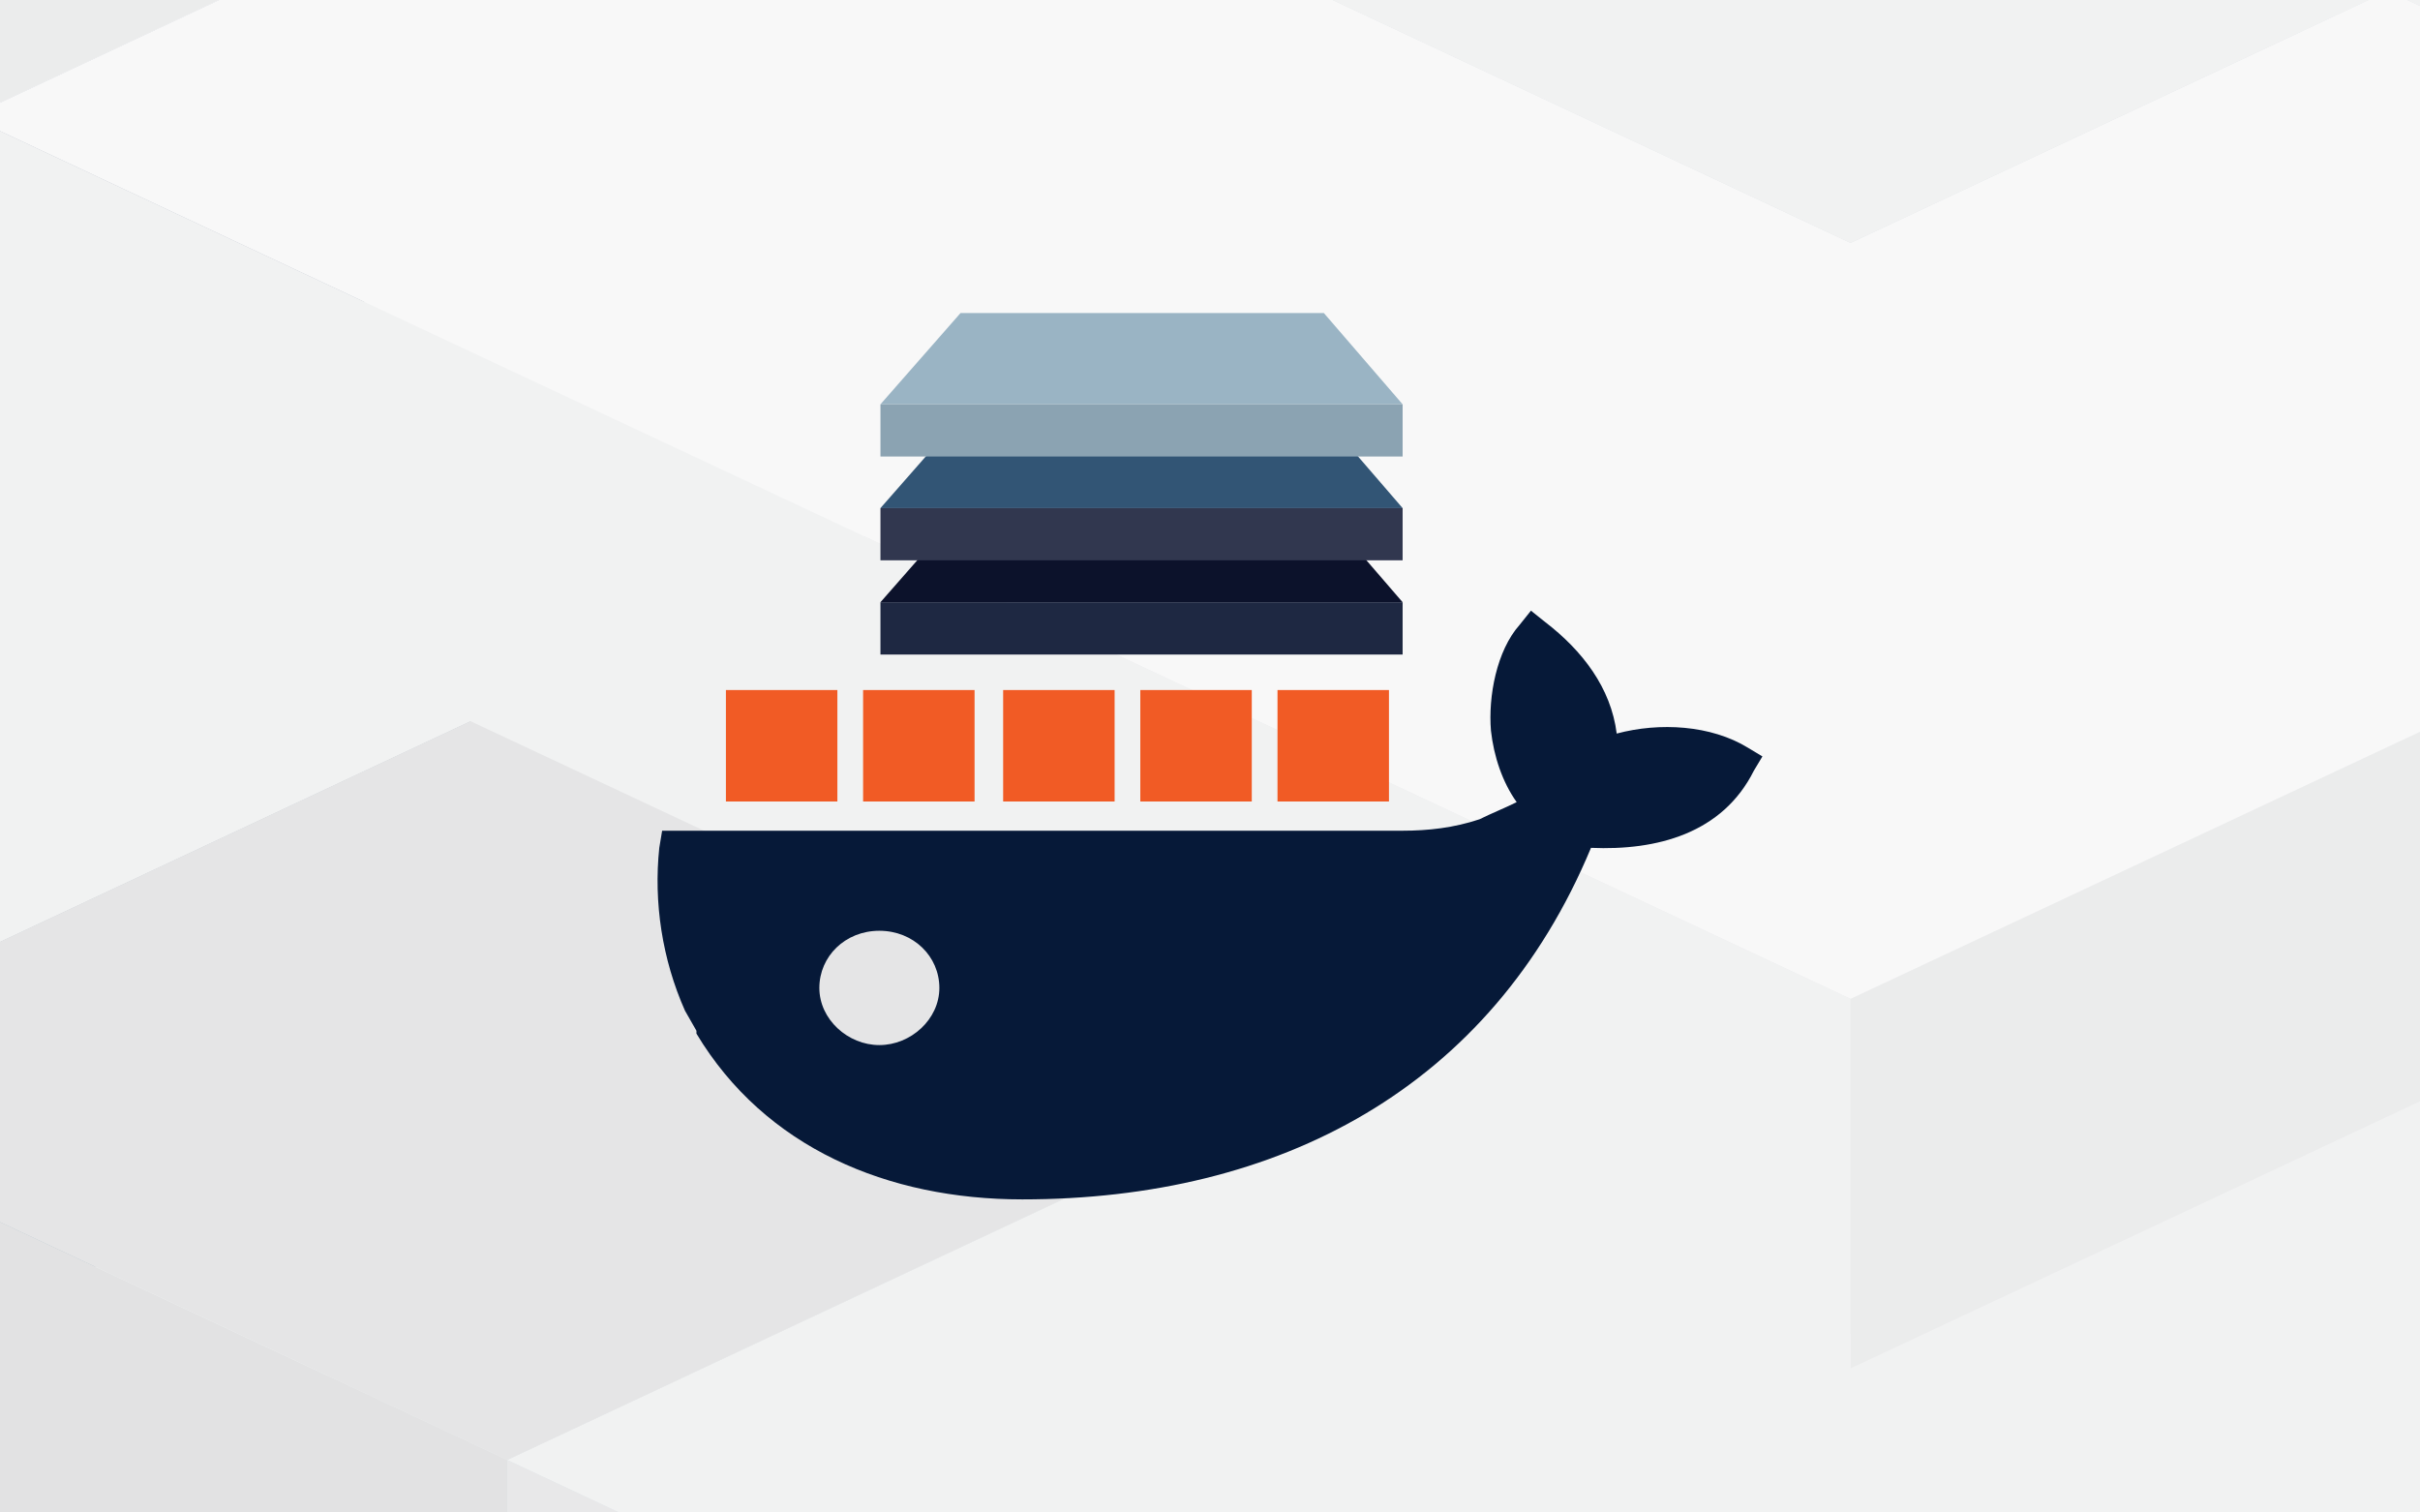 <?xml version="1.0" encoding="UTF-8"?>
<svg xmlns="http://www.w3.org/2000/svg" xmlns:xlink="http://www.w3.org/1999/xlink" viewBox="0 0 840 525">
  <defs>
    <style>
      .cls-1 {
        fill: #0c122b;
      }

      .cls-1, .cls-2, .cls-3, .cls-4, .cls-5, .cls-6, .cls-7, .cls-8, .cls-9, .cls-10, .cls-11, .cls-12, .cls-13, .cls-14, .cls-15, .cls-16, .cls-17, .cls-18, .cls-19, .cls-20, .cls-21, .cls-22 {
        stroke-width: 0px;
      }

      .cls-2 {
        fill: #325575;
      }

      .cls-23 {
        opacity: .3;
      }

      .cls-24 {
        clip-path: url(#clippath-2);
      }

      .cls-3 {
        fill: #002747;
      }

      .cls-4 {
        fill: #31374f;
      }

      .cls-25 {
        clip-path: url(#clippath-6);
      }

      .cls-5 {
        fill: #8ba3b2;
      }

      .cls-6 {
        fill: none;
      }

      .cls-26 {
        clip-path: url(#clippath-7);
      }

      .cls-7 {
        fill: #00092c;
      }

      .cls-27 {
        clip-path: url(#clippath-1);
      }

      .cls-28 {
        clip-path: url(#clippath-4);
      }

      .cls-8 {
        fill: #f15b25;
      }

      .cls-9 {
        fill: #9ab4c4;
      }

      .cls-10 {
        fill: #001738;
      }

      .cls-11 {
        fill: #bcbec0;
      }

      .cls-12 {
        fill: #2c4665;
      }

      .cls-13 {
        fill: #061938;
      }

      .cls-29 {
        clip-path: url(#clippath-9);
      }

      .cls-30 {
        clip-path: url(#clippath);
      }

      .cls-14 {
        fill: #9d9fa2;
      }

      .cls-15 {
        fill: #8ba3b3;
      }

      .cls-16 {
        fill: #7c92a1;
      }

      .cls-17 {
        fill: #1e2842;
      }

      .cls-31 {
        clip-path: url(#clippath-3);
      }

      .cls-18 {
        fill: #e6e7e8;
      }

      .cls-19 {
        fill: #b1b3b6;
      }

      .cls-32 {
        clip-path: url(#clippath-8);
      }

      .cls-20 {
        fill: #a7a9ac;
      }

      .cls-33 {
        clip-path: url(#clippath-5);
      }

      .cls-21 {
        fill: #143755;
      }

      .cls-22 {
        fill: #d1d3d4;
      }
    </style>
    <clipPath id="clippath">
      <rect class="cls-6" width="840" height="525"/>
    </clipPath>
    <clipPath id="clippath-1">
      <rect class="cls-6" x="0" y="-79.09" width="840" height="635.36"/>
    </clipPath>
    <clipPath id="clippath-2">
      <rect class="cls-6" x="0" y="-79.09" width="840" height="635.36"/>
    </clipPath>
    <clipPath id="clippath-3">
      <rect class="cls-6" x="0" y="-79.09" width="840" height="635.36"/>
    </clipPath>
    <clipPath id="clippath-4">
      <rect class="cls-6" x="-663.32" y="-877.89" width="2611.37" height="2110.31"/>
    </clipPath>
    <clipPath id="clippath-5">
      <rect class="cls-6" y="545" width="840" height="525"/>
    </clipPath>
    <clipPath id="clippath-6">
      <rect class="cls-6" x="0" y="465.91" width="840" height="635.36"/>
    </clipPath>
    <clipPath id="clippath-7">
      <rect class="cls-6" x="0" y="465.91" width="840" height="635.36"/>
    </clipPath>
    <clipPath id="clippath-8">
      <rect class="cls-6" x="0" y="465.91" width="840" height="635.36"/>
    </clipPath>
    <clipPath id="clippath-9">
      <rect class="cls-6" x="-663.32" y="-332.89" width="2611.37" height="2110.31"/>
    </clipPath>
  </defs>
  <g id="Hintergrund">
    <g class="cls-30">
      <g id="Artwork_1" data-name="Artwork 1">
        <g class="cls-27">
          <g class="cls-24">
            <g class="cls-31">
              <g class="cls-23">
                <g class="cls-28">
                  <polygon class="cls-7" points="642.36 141.97 549.1 185.71 455.83 229.43 455.83 357.68 549.1 313.95 642.36 270.21 735.63 226.48 735.63 98.22 642.36 141.97"/>
                  <polygon class="cls-3" points="362.57 185.71 269.31 141.97 176.04 98.22 176.04 226.48 269.31 270.22 362.57 313.95 455.83 357.68 455.83 229.43 362.57 185.71"/>
                  <polygon class="cls-3" points="922.14 185.71 828.89 141.97 735.63 98.22 735.63 226.48 828.89 270.22 922.14 313.95 1015.41 357.68 1015.41 229.43 922.14 185.71"/>
                  <polygon class="cls-3" points="1015.42 404.38 922.15 360.65 828.88 316.92 828.88 445.17 922.15 488.89 1015.42 532.63 1108.67 576.37 1108.67 448.12 1015.42 404.38"/>
                  <polygon class="cls-21" points="922.14 273.18 828.89 316.91 828.89 445.16 922.14 401.42 1015.41 357.68 1015.41 229.44 922.14 273.18"/>
                  <polygon class="cls-21" points="828.89 404.38 735.63 448.12 735.63 576.37 828.89 532.63 922.14 488.89 922.14 360.65 828.89 404.38"/>
                  <polygon class="cls-12" points="642.36 404.38 549.1 360.65 549.1 488.89 642.36 532.63 735.63 576.37 735.63 448.12 642.36 404.38"/>
                  <polygon class="cls-21" points="455.83 404.38 362.57 448.12 269.31 491.85 269.31 620.1 362.57 576.37 455.83 532.63 549.1 488.89 549.1 360.65 455.83 404.38"/>
                  <polygon class="cls-12" points="269.31 491.85 269.31 620.1 176.04 576.38 176.04 448.13 269.31 491.85"/>
                  <polygon class="cls-21" points="82.78 491.85 -10.49 535.59 -10.49 663.84 82.78 620.1 176.04 576.38 176.04 448.13 82.78 491.85"/>
                  <polygon class="cls-22" points="1015.42 229.44 922.15 185.71 828.88 141.97 735.63 98.22 642.36 141.97 549.1 185.71 455.83 229.44 362.57 185.71 269.31 141.97 176.04 98.22 82.78 141.97 -10.49 185.71 -103.74 229.44 -197.01 273.17 -290.28 316.91 -383.54 360.65 -290.28 404.38 -197.01 448.12 -103.74 491.85 -10.49 535.59 82.78 491.85 176.04 448.12 269.31 491.85 362.57 448.12 455.83 404.38 549.1 360.65 642.36 404.38 735.63 448.12 828.88 404.38 922.15 360.65 828.88 316.91 922.15 273.17 1015.42 229.44"/>
                  <polygon class="cls-3" points="1295.2 710.54 1201.93 666.8 1108.67 623.06 1015.42 579.33 922.15 535.59 828.89 491.85 735.63 448.13 735.63 576.38 828.89 620.1 922.15 663.84 1015.42 707.58 1108.67 751.31 1201.93 795.05 1295.2 838.79 1388.46 882.52 1388.46 754.27 1295.2 710.54"/>
                  <polygon class="cls-11" points="1388.46 316.91 1295.2 360.65 1201.93 404.38 1108.67 448.12 1015.42 404.38 922.14 360.65 828.89 404.38 735.63 448.12 828.89 491.85 922.14 535.59 1015.42 579.33 1108.67 623.06 1201.93 666.8 1295.2 710.54 1388.46 754.27 1481.73 710.54 1574.99 666.8 1668.25 623.06 1761.52 579.33 1854.78 535.59 1948.05 491.85 1854.78 448.12 1761.52 404.38 1668.25 360.65 1574.99 316.91 1481.73 273.17 1388.46 316.91"/>
                  <polygon class="cls-16" points="362.57 535.59 269.31 491.85 269.31 620.1 362.57 663.84 455.83 707.58 455.83 579.33 362.57 535.59"/>
                  <polygon class="cls-11" points="-476.79 404.38 -570.07 448.13 -663.32 491.85 -570.07 535.59 -476.79 579.33 -383.54 623.06 -290.28 666.8 -197.01 710.55 -103.75 754.27 -10.49 798.01 82.78 754.27 176.04 710.55 269.31 666.8 362.57 623.06 455.83 579.33 362.57 535.59 269.31 491.85 176.04 448.13 82.78 491.85 -10.49 535.59 -103.75 491.85 -197.01 448.13 -290.28 404.38 -383.54 360.64 -476.79 404.38"/>
                  <polygon class="cls-20" points="1295.2 710.54 1201.93 666.8 1108.67 623.06 1015.42 579.33 922.15 535.59 828.89 491.85 735.63 448.13 642.36 404.38 549.1 360.64 455.83 404.38 362.57 448.13 269.31 491.85 362.57 535.59 455.83 579.33 362.57 623.06 269.31 666.8 362.57 710.54 455.83 754.27 549.1 798.01 642.36 841.75 735.63 798.01 828.89 754.27 922.15 798.01 1015.42 841.75 1108.67 885.48 1201.93 841.75 1295.2 798.01 1388.46 754.27 1295.2 710.54"/>
                  <polygon class="cls-20" points="1388.46 229.44 1295.2 185.71 1201.93 141.97 1108.67 98.22 1015.41 54.5 922.14 10.76 828.89 -32.98 735.63 -76.71 642.36 -120.46 549.1 -76.71 455.83 -32.98 362.57 10.76 269.31 54.5 176.04 98.22 269.31 141.97 362.57 185.71 455.83 229.44 549.1 185.71 642.36 141.97 735.63 98.22 828.89 141.97 922.14 185.71 1015.41 229.44 922.14 273.17 828.89 316.91 922.14 360.65 1015.41 404.38 1108.67 448.12 1201.93 404.38 1295.2 360.65 1388.46 316.91 1481.73 273.17 1388.46 229.44"/>
                  <polygon class="cls-7" points="-103.74 -61.8 -10.48 -18.08 82.8 25.66 176.05 69.41 176.05 197.65 82.8 153.91 -10.48 110.17 -103.74 66.44 -197 22.71 -197 -105.55 -103.74 -61.8"/>
                  <polygon class="cls-3" points="269.31 25.67 362.58 -18.08 455.84 -61.8 455.84 66.45 362.58 110.17 269.31 153.91 176.06 197.65 176.06 69.4 269.31 25.67"/>
                  <polygon class="cls-21" points="362.58 -105.55 455.84 -61.8 455.84 66.44 362.58 22.7 269.31 -21.04 269.31 -149.29 362.58 -105.55"/>
                  <polygon class="cls-21" points="455.84 25.67 549.1 69.4 549.1 197.65 455.84 153.91 362.59 110.17 362.59 -18.08 455.84 25.67"/>
                  <polygon class="cls-12" points="642.37 25.67 735.63 -18.08 735.63 110.17 642.37 153.91 549.1 197.65 549.1 69.4 642.37 25.67"/>
                  <polygon class="cls-21" points="828.9 25.67 922.16 69.4 1015.42 113.13 1015.42 241.38 922.16 197.65 828.9 153.91 735.63 110.17 735.63 -18.08 828.9 25.67"/>
                  <polygon class="cls-11" points="269.31 -149.29 362.58 -193.01 455.84 -236.75 549.1 -280.5 642.37 -236.75 735.63 -193.01 828.9 -149.29 922.16 -193.01 1015.42 -236.75 1108.69 -280.5 1201.95 -236.75 1295.22 -193.01 1388.47 -149.29 1481.73 -105.55 1575 -61.8 1668.26 -18.08 1575 25.67 1481.73 69.4 1388.47 113.13 1295.22 156.88 1201.95 113.13 1108.69 69.4 1015.42 113.13 922.16 69.4 828.9 25.67 735.63 -18.08 642.37 25.67 549.1 69.4 455.84 25.67 362.58 -18.08 455.84 -61.8 362.58 -105.55 269.31 -149.29"/>
                  <polygon class="cls-3" points="-10.47 331.82 82.79 288.08 176.06 244.34 269.31 200.61 362.58 156.87 455.84 113.13 549.1 69.41 549.1 197.65 455.84 241.38 362.58 285.12 269.31 328.86 176.06 372.59 82.79 416.33 -10.47 460.07 -103.73 503.8 -103.73 375.55 -10.47 331.82"/>
                  <polygon class="cls-22" points="-290.26 -61.8 -383.52 -18.08 -476.8 25.67 -570.05 69.4 -663.32 113.13 -570.05 156.87 -476.8 200.62 -383.52 244.34 -290.26 288.08 -197 331.82 -103.73 375.55 -10.48 331.82 82.8 288.08 176.06 244.34 269.31 200.62 362.59 156.87 455.84 113.13 549.1 69.4 455.84 25.67 362.59 -18.08 269.31 25.67 176.06 69.4 82.8 25.67 -10.48 -18.08 -103.73 -61.8 -197 -105.55 -290.26 -61.8"/>
                  <polygon class="cls-16" points="922.16 156.87 1015.41 113.13 1015.41 241.38 922.16 285.12 828.9 328.86 828.9 200.61 922.16 156.87"/>
                  <polygon class="cls-16" points="735.63 419.29 828.9 375.55 922.16 331.82 1015.42 288.08 1015.42 416.33 922.16 460.07 828.9 503.8 735.63 547.54 642.37 591.28 642.37 463.03 735.63 419.29"/>
                  <polygon class="cls-15" points="549.1 419.29 642.37 463.03 642.37 591.28 549.1 547.54 455.84 503.8 455.84 375.55 549.1 419.29"/>
                  <polygon class="cls-14" points="-10.47 419.29 82.79 463.03 176.06 506.76 176.06 635.01 82.79 591.28 -10.47 547.54 -103.73 503.8 -103.73 375.55 -10.47 419.29"/>
                  <polygon class="cls-16" points="269.31 463.03 362.58 419.29 455.84 375.55 455.84 503.8 362.58 547.54 269.31 591.28 176.06 635.01 176.06 506.76 269.31 463.03"/>
                  <polygon class="cls-10" points="922.16 244.35 1015.43 288.08 1108.69 331.82 1201.96 375.56 1295.22 419.29 1295.22 547.54 1201.96 503.81 1108.69 460.07 1015.43 416.33 922.16 372.6 828.9 328.86 828.9 200.61 922.16 244.35"/>
                  <polygon class="cls-18" points="1575 25.66 1481.73 69.41 1388.47 113.13 1295.21 156.87 1201.94 113.13 1108.69 69.41 1015.41 113.13 922.16 156.87 828.9 200.61 922.16 244.34 1015.41 288.08 1108.69 331.82 1201.94 375.55 1295.21 419.29 1388.47 375.55 1481.73 331.82 1575 288.08 1668.26 244.34 1761.52 200.61 1854.79 156.87 1948.05 113.13 1854.79 69.41 1761.52 25.66 1668.26 -18.08 1575 25.66"/>
                  <polygon class="cls-19" points="269.31 550.5 362.58 594.24 455.84 637.97 549.1 681.71 642.37 725.45 642.37 853.7 549.1 809.96 455.84 766.22 362.58 722.49 269.31 678.75 176.06 635.01 176.06 506.76 269.31 550.5"/>
                  <polygon class="cls-11" points="735.63 681.71 828.9 637.97 922.16 594.24 1015.42 550.5 1108.69 506.76 1201.95 463.03 1295.22 419.29 1295.22 547.54 1201.95 591.28 1108.69 635.01 1015.42 678.75 922.16 722.49 828.9 766.22 735.63 809.96 642.37 853.7 642.37 725.45 735.63 681.71"/>
                  <polygon class="cls-22" points="269.31 463.03 362.58 419.29 455.84 375.55 549.1 419.29 642.37 463.03 735.63 419.29 828.9 375.55 922.16 331.82 1015.42 288.08 1108.69 331.82 1201.95 375.55 1295.22 419.29 1201.95 463.03 1108.69 506.76 1015.42 550.5 922.16 594.24 828.9 637.97 735.63 681.71 642.37 725.45 549.1 681.71 455.84 637.97 362.58 594.24 269.31 550.5 176.06 506.76 269.31 463.03"/>
                  <polygon class="cls-20" points="-10.47 331.82 82.79 288.08 176.06 244.34 269.31 200.61 362.58 156.87 455.84 113.13 549.1 69.41 642.37 25.66 735.63 -18.08 828.9 25.66 922.16 69.41 1015.41 113.13 922.16 156.87 828.9 200.61 922.16 244.34 1015.41 288.08 922.16 331.82 828.9 375.55 735.63 419.29 642.37 463.03 549.1 419.29 455.84 375.55 362.58 419.29 269.31 463.03 176.06 506.76 82.79 463.03 -10.47 419.29 -103.73 375.55 -10.47 331.82"/>
                  <polygon class="cls-18" points="-103.74 -149.29 -10.48 -193.01 82.8 -236.75 176.05 -280.5 269.31 -324.23 362.58 -367.96 455.84 -411.7 549.1 -455.44 642.37 -499.17 735.63 -455.44 828.9 -411.7 922.16 -367.96 1015.41 -324.23 1108.69 -280.5 1015.41 -236.75 922.16 -193.01 828.9 -149.29 735.63 -193.01 642.37 -236.75 549.1 -280.5 455.84 -236.75 362.58 -193.01 269.31 -149.29 362.58 -105.55 455.84 -61.8 362.58 -18.08 269.31 25.67 176.05 69.4 82.8 25.67 -10.48 -18.08 -103.74 -61.8 -197 -105.55 -103.74 -149.29"/>
                  <polygon class="cls-3" points="1295.2 -46.9 1201.93 -90.64 1108.67 -134.38 1015.42 -178.11 922.15 -221.85 828.89 -265.59 735.63 -309.32 735.63 -181.07 828.89 -137.34 922.15 -93.6 1015.42 -49.86 1108.67 -6.13 1201.93 37.61 1295.2 81.35 1388.46 125.08 1388.46 -3.17 1295.2 -46.9"/>
                  <polygon class="cls-16" points="549.1 40.57 455.83 -3.17 362.57 -46.9 269.31 -90.64 269.31 37.61 362.57 81.35 455.83 125.08 549.1 168.82 642.36 212.56 642.36 84.31 549.1 40.57"/>
                  <polygon class="cls-15" points="735.63 40.57 642.36 84.31 642.36 212.56 735.63 168.82 828.88 125.08 828.88 -3.17 735.63 40.57"/>
                  <polygon class="cls-16" points="1015.42 84.31 922.15 40.57 828.88 -3.17 828.88 125.08 922.15 168.82 1015.42 212.56 1108.67 256.28 1108.67 128.04 1015.42 84.31"/>
                  <polygon class="cls-10" points="362.57 -134.37 269.3 -90.64 176.04 -46.9 82.77 -3.16 -10.49 40.57 -10.49 168.82 82.77 125.09 176.04 81.35 269.3 37.61 362.57 -6.12 455.83 -49.86 455.83 -178.11 362.57 -134.37"/>
                  <polygon class="cls-11" points="-476.79 -353.06 -570.07 -309.31 -663.32 -265.59 -570.07 -221.85 -476.79 -178.11 -383.54 -134.38 -290.28 -90.64 -197.01 -46.9 -103.75 -3.17 -10.49 40.57 82.78 -3.17 176.04 -46.9 269.31 -90.64 362.57 -134.38 455.83 -178.11 362.57 -221.85 269.31 -265.59 176.04 -309.31 82.78 -265.59 -10.49 -221.85 -103.75 -265.59 -197.01 -309.31 -290.28 -353.06 -383.54 -396.8 -476.79 -353.06"/>
                  <polygon class="cls-11" points="1015.42 171.78 922.15 215.52 828.88 259.25 735.63 302.99 642.36 346.73 642.36 474.98 735.63 431.24 828.88 387.5 922.15 343.77 1015.42 300.03 1108.67 256.29 1108.67 128.04 1015.42 171.78"/>
                  <polygon class="cls-22" points="549.1 302.99 455.83 259.25 362.57 215.52 269.31 171.78 176.04 128.04 82.78 84.31 -10.49 40.57 -10.49 168.82 82.78 212.56 176.04 256.29 269.31 300.03 362.57 343.77 455.83 387.5 549.1 431.24 642.36 474.98 642.36 346.73 549.1 302.99"/>
                  <polygon class="cls-18" points="1015.42 84.31 922.15 40.57 828.88 -3.17 735.63 40.57 642.36 84.31 549.1 40.57 455.83 -3.17 362.57 -46.9 269.31 -90.64 176.04 -46.9 82.78 -3.17 -10.49 40.57 82.78 84.31 176.04 128.04 269.31 171.78 362.57 215.52 455.83 259.25 549.1 302.99 642.36 346.73 735.63 302.99 828.88 259.25 922.15 215.52 1015.42 171.78 1108.67 128.04 1015.42 84.31"/>
                  <polygon class="cls-22" points="1295.2 -46.9 1201.93 -90.64 1108.67 -134.38 1015.42 -178.11 922.15 -221.85 828.89 -265.59 735.63 -309.32 642.36 -353.06 549.1 -396.8 455.83 -353.06 362.57 -309.32 269.31 -265.59 362.57 -221.85 455.83 -178.11 362.57 -134.38 269.31 -90.64 362.57 -46.9 455.83 -3.17 549.1 40.57 642.36 84.31 735.63 40.57 828.89 -3.17 922.15 40.57 1015.42 84.31 1108.67 128.04 1201.93 84.31 1295.2 40.57 1388.46 -3.17 1295.2 -46.9"/>
                </g>
              </g>
            </g>
          </g>
        </g>
      </g>
    </g>
    <g class="cls-33">
      <g id="Artwork_1-2" data-name="Artwork 1">
        <g class="cls-25">
          <g class="cls-26">
            <g class="cls-32">
              <g class="cls-23">
                <g class="cls-29">
                  <polygon class="cls-20" points="1388.46 774.44 1295.2 730.71 1201.93 686.97 1108.67 643.22 1015.41 599.5 922.14 555.76 828.89 512.02 735.63 468.29 642.36 424.54 549.1 468.29 455.83 512.02 362.57 555.76 269.31 599.5 176.04 643.22 269.31 686.97 362.57 730.71 455.83 774.44 549.1 730.71 642.36 686.97 735.63 643.22 828.89 686.97 922.14 730.71 1015.41 774.44 922.14 818.17 828.89 861.91 922.14 905.65 1015.41 949.38 1108.67 993.12 1201.93 949.38 1295.2 905.65 1388.46 861.91 1481.73 818.17 1388.46 774.44"/>
                  <polygon class="cls-7" points="642.37 308.24 735.63 351.99 828.9 395.71 828.9 523.96 735.63 480.23 642.37 436.5 549.1 392.75 549.1 264.5 642.37 308.24"/>
                  <polygon class="cls-3" points="922.16 351.99 1015.41 308.24 1108.69 264.51 1108.69 392.75 1015.41 436.5 922.16 480.24 828.9 523.96 828.9 395.71 922.16 351.99"/>
                  <polygon class="cls-3" points="362.58 351.99 455.84 308.24 549.1 264.51 549.1 392.75 455.84 436.5 362.58 480.24 269.31 523.96 269.31 395.71 362.58 351.99"/>
                  <polygon class="cls-7" points="-103.74 483.2 -10.48 526.92 82.8 570.66 176.05 614.41 176.05 742.65 82.8 698.91 -10.48 655.17 -103.74 611.44 -197 567.71 -197 439.45 -103.74 483.2"/>
                  <polygon class="cls-3" points="269.31 570.67 362.58 526.92 455.84 483.2 455.84 611.45 362.58 655.17 269.31 698.91 176.06 742.65 176.06 614.4 269.31 570.67"/>
                  <polygon class="cls-21" points="362.58 439.45 455.84 483.2 455.84 611.44 362.58 567.7 269.31 523.96 269.31 395.71 362.58 439.45"/>
                  <polygon class="cls-11" points="269.31 395.71 362.58 351.99 455.84 308.25 549.1 264.5 642.37 308.25 735.63 351.99 828.9 395.71 922.16 351.99 1015.42 308.25 1108.69 264.5 1201.95 308.25 1295.22 351.99 1388.47 395.71 1481.73 439.45 1575 483.2 1668.26 526.92 1575 570.67 1481.73 614.4 1388.47 658.13 1295.22 701.88 1201.95 658.13 1108.69 614.4 1015.42 658.13 922.16 614.4 828.9 570.67 735.63 526.92 642.37 570.67 549.1 614.4 455.84 570.67 362.58 526.92 455.84 483.2 362.58 439.45 269.31 395.71"/>
                  <polygon class="cls-22" points="-290.26 483.2 -383.52 526.92 -476.8 570.67 -570.05 614.4 -663.32 658.13 -570.05 701.87 -476.8 745.62 -383.52 789.34 -290.26 833.08 -197 876.82 -103.73 920.55 -10.48 876.82 82.8 833.08 176.06 789.34 269.31 745.62 362.59 701.87 455.84 658.13 549.1 614.4 455.84 570.67 362.59 526.92 269.31 570.67 176.06 614.4 82.8 570.67 -10.48 526.92 -103.73 483.2 -197 439.45 -290.26 483.2"/>
                  <polygon class="cls-18" points="-103.74 395.71 -10.48 351.99 82.8 308.25 176.05 264.5 269.31 220.77 362.58 177.04 455.84 133.3 549.1 89.56 642.37 45.83 735.63 89.56 828.9 133.3 922.16 177.04 1015.41 220.77 1108.69 264.5 1015.41 308.25 922.16 351.99 828.9 395.71 735.63 351.99 642.37 308.25 549.1 264.5 455.84 308.25 362.58 351.99 269.31 395.71 362.58 439.45 455.84 483.2 362.58 526.92 269.31 570.67 176.05 614.4 82.8 570.67 -10.48 526.92 -103.74 483.2 -197 439.45 -103.74 395.71"/>
                  <polygon class="cls-7" points="642.36 -70.48 549.1 -26.74 455.83 16.99 455.83 145.24 549.1 101.51 642.36 57.77 735.63 14.03 735.63 -114.22 642.36 -70.48"/>
                  <polygon class="cls-3" points="362.57 -26.74 269.31 -70.48 176.04 -114.22 176.04 14.03 269.31 57.77 362.57 101.51 455.83 145.24 455.83 16.99 362.57 -26.74"/>
                  <polygon class="cls-3" points="922.14 -26.74 828.89 -70.48 735.63 -114.22 735.63 14.03 828.89 57.77 922.14 101.51 1015.41 145.24 1015.41 16.99 922.14 -26.74"/>
                  <polygon class="cls-3" points="1015.42 191.94 922.15 148.2 828.88 104.48 828.88 232.72 922.15 276.45 1015.42 320.19 1108.67 363.93 1108.67 235.68 1015.42 191.94"/>
                  <polygon class="cls-21" points="922.14 60.73 828.89 104.47 828.89 232.72 922.14 188.98 1015.41 145.24 1015.41 16.99 922.14 60.73"/>
                  <polygon class="cls-21" points="828.89 191.94 735.63 235.68 735.63 363.93 828.89 320.19 922.14 276.45 922.14 148.2 828.89 191.94"/>
                  <polygon class="cls-12" points="642.36 191.94 549.1 148.2 549.1 276.45 642.36 320.19 735.63 363.93 735.63 235.68 642.36 191.94"/>
                  <polygon class="cls-21" points="455.83 191.94 362.57 235.68 269.31 279.41 269.31 407.66 362.57 363.93 455.83 320.19 549.1 276.45 549.1 148.2 455.83 191.94"/>
                  <polygon class="cls-12" points="269.31 279.41 269.31 407.66 176.04 363.93 176.04 235.68 269.31 279.41"/>
                  <polygon class="cls-21" points="82.78 279.41 -10.49 323.15 -10.49 451.4 82.78 407.66 176.04 363.93 176.04 235.68 82.78 279.41"/>
                  <polygon class="cls-18" points="1015.42 16.99 922.15 -26.73 828.88 -70.48 735.63 -114.22 642.36 -70.48 549.1 -26.73 455.83 16.99 362.57 -26.73 269.31 -70.48 176.04 -114.22 82.78 -70.48 -10.49 -26.73 -103.74 16.99 -197.01 60.73 -290.28 104.47 -383.54 148.2 -290.28 191.94 -197.01 235.68 -103.74 279.41 -10.49 323.15 82.78 279.41 176.04 235.68 269.31 279.41 362.57 235.68 455.83 191.94 549.1 148.2 642.36 191.94 735.63 235.68 828.88 191.94 922.15 148.2 828.88 104.47 922.15 60.73 1015.42 16.99"/>
                  <polygon class="cls-3" points="1295.2 498.1 1201.93 454.36 1108.67 410.62 1015.42 366.89 922.15 323.15 828.89 279.41 735.63 235.68 735.63 363.93 828.89 407.66 922.15 451.4 1015.42 495.14 1108.67 538.87 1201.93 582.61 1295.2 626.35 1388.46 670.08 1388.46 541.83 1295.2 498.1"/>
                  <polygon class="cls-11" points="1388.46 104.47 1295.2 148.2 1201.93 191.94 1108.67 235.68 1015.42 191.94 922.14 148.2 828.89 191.94 735.63 235.68 828.89 279.41 922.14 323.15 1015.42 366.89 1108.67 410.62 1201.93 454.36 1295.2 498.1 1388.46 541.83 1481.73 498.1 1574.99 454.36 1668.25 410.62 1761.52 366.89 1854.78 323.15 1948.05 279.41 1854.78 235.68 1761.52 191.94 1668.25 148.2 1574.99 104.47 1481.73 60.73 1388.46 104.47"/>
                  <polygon class="cls-16" points="362.57 323.15 269.31 279.41 269.31 407.66 362.57 451.4 455.83 495.14 455.83 366.89 362.57 323.15"/>
                  <polygon class="cls-16" points="549.1 585.57 455.83 541.83 362.57 498.1 269.31 454.36 269.31 582.61 362.57 626.35 455.83 670.08 549.1 713.82 642.36 757.56 642.36 629.31 549.1 585.57"/>
                  <polygon class="cls-10" points="362.57 410.63 269.3 454.36 176.04 498.1 82.77 541.84 -10.49 585.57 -10.49 713.82 82.77 670.09 176.04 626.35 269.3 582.61 362.57 538.88 455.83 495.14 455.83 366.89 362.57 410.63"/>
                  <polygon class="cls-11" points="-476.79 191.94 -570.07 235.69 -663.32 279.41 -570.07 323.15 -476.79 366.89 -383.54 410.62 -290.28 454.36 -197.01 498.1 -103.75 541.83 -10.49 585.57 82.78 541.83 176.04 498.1 269.31 454.36 362.57 410.62 455.83 366.89 362.57 323.15 269.31 279.41 176.04 235.69 82.78 279.41 -10.49 323.15 -103.75 279.41 -197.01 235.69 -290.28 191.94 -383.54 148.2 -476.79 191.94"/>
                  <polygon class="cls-18" points="1015.42 629.31 922.15 585.57 828.88 541.83 735.63 585.57 642.36 629.31 549.1 585.57 455.83 541.83 362.57 498.1 269.31 454.36 176.04 498.1 82.78 541.83 -10.49 585.57 82.78 629.31 176.04 673.04 269.31 716.78 362.57 760.52 455.83 804.25 549.1 847.99 642.36 891.73 735.63 847.99 828.88 804.25 922.15 760.52 1015.42 716.78 1108.67 673.04 1015.42 629.31"/>
                  <polygon class="cls-22" points="1295.2 498.1 1201.93 454.36 1108.67 410.62 1015.42 366.89 922.15 323.15 828.89 279.41 735.63 235.68 642.36 191.94 549.1 148.2 455.83 191.94 362.57 235.68 269.31 279.41 362.57 323.15 455.83 366.89 362.57 410.62 269.31 454.36 362.57 498.1 455.83 541.83 549.1 585.57 642.36 629.31 735.63 585.57 828.89 541.83 922.15 585.57 1015.42 629.31 1108.67 673.04 1201.93 629.31 1295.2 585.57 1388.46 541.83 1295.2 498.1"/>
                  <polygon class="cls-20" points="642.36 -332.89 549.1 -289.16 455.83 -245.43 362.57 -201.69 269.31 -157.94 176.04 -114.22 269.31 -70.48 362.57 -26.73 455.83 16.99 549.1 -26.73 642.36 -70.48 735.63 -114.22 828.89 -70.48 922.14 -26.73 1015.41 16.99 922.14 60.73 828.89 104.47 922.14 148.2 1015.41 191.94 1108.67 235.68 1201.93 191.94 1295.2 148.2 1388.46 104.47 1481.73 60.73 1388.46 16.99 1295.2 -26.73 1201.93 -70.48 1108.67 -114.22 1015.41 -157.94 922.14 -201.69 828.89 -245.43 735.63 -289.16 642.36 -332.89 642.36 -332.89"/>
                </g>
              </g>
            </g>
          </g>
        </g>
      </g>
    </g>
  </g>
  <g id="Layer_2" data-name="Layer 2">
    <g>
      <path class="cls-13" d="M326.06,342.92c0,10.91-9.92,19.84-20.83,19.84s-20.83-8.93-20.83-19.84,8.93-19.84,20.83-19.84,20.83,8.93,20.83,19.84M611.76,262.57l-4.96-2.98c-12.9-7.94-30.75-8.93-45.63-4.96-1.98-15.87-11.9-28.77-24.8-38.69l-4.96-3.97-3.97,4.96c-7.94,8.93-10.91,24.8-9.92,36.7,1,8.93,3.97,17.85,8.93,24.8-3.97,1.98-8.93,3.97-12.9,5.95-8.93,2.98-17.85,3.97-26.78,3.97H229.83l-.99,5.95c-1.99,18.85.99,38.69,8.93,56.54l3.97,6.95v.99c23.81,39.68,66.47,57.54,113.09,57.54,89.28,0,162.69-38.69,197.41-122.02,22.82.99,45.63-4.96,56.54-26.79l2.98-4.96Z"/>
      <rect class="cls-8" x="395.81" y="239.52" width="38.69" height="38.69"/>
      <rect class="cls-8" x="443.43" y="239.52" width="38.69" height="38.69"/>
      <rect class="cls-8" x="299.59" y="239.52" width="38.69" height="38.69"/>
      <rect class="cls-8" x="348.2" y="239.52" width="38.69" height="38.69"/>
      <rect class="cls-8" x="251.97" y="239.52" width="38.69" height="38.69"/>
      <polygon class="cls-1" points="486.86 209.04 305.61 209.04 333.4 177.37 459.53 177.37 486.86 209.04"/>
      <rect class="cls-17" x="305.61" y="209.04" width="181.25" height="18.16"/>
      <polygon class="cls-2" points="486.86 176.37 305.61 176.37 333.4 144.7 459.53 144.7 486.86 176.37"/>
      <rect class="cls-4" x="305.61" y="176.37" width="181.25" height="18.12"/>
      <polygon class="cls-9" points="486.86 140.34 305.61 140.34 333.4 108.67 459.53 108.67 486.86 140.34"/>
      <rect class="cls-5" x="305.61" y="140.34" width="181.25" height="18.12"/>
    </g>
  </g>
</svg>